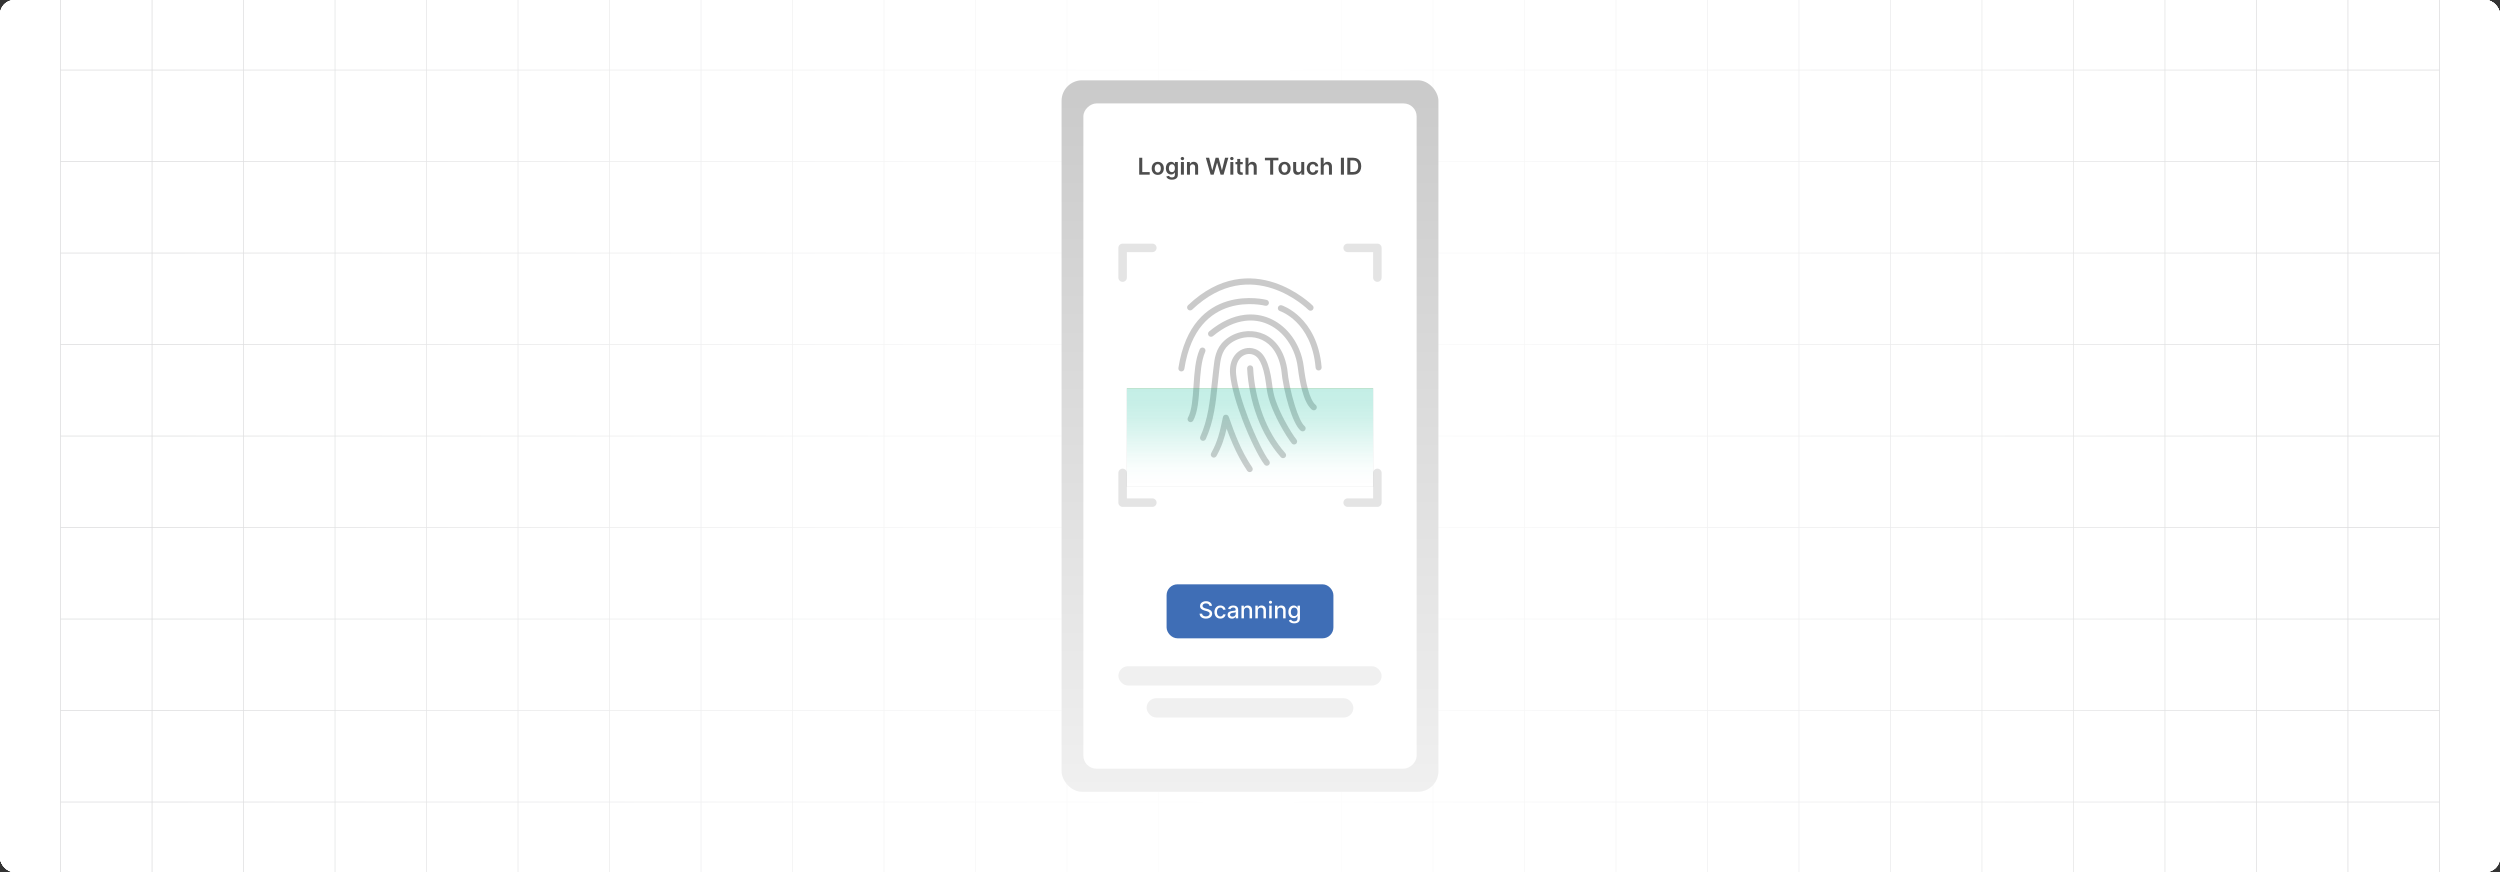 <?xml version="1.0" encoding="UTF-8"?><svg id="Layer_1" xmlns="http://www.w3.org/2000/svg" xmlns:xlink="http://www.w3.org/1999/xlink" viewBox="0 0 860 300"><rect x="0" y="0" width="860" height="300" fill="#333333" stroke="none"/><defs><clipPath id="clippath"><rect width="860" height="300" fill="none" stroke-width="0"/></clipPath><linearGradient id="linear-gradient" x1="52.026" y1="150" x2="807.974" y2="150" gradientUnits="userSpaceOnUse"><stop offset="0" stop-color="#fff" stop-opacity="0"/><stop offset=".05" stop-color="#fff" stop-opacity=".11"/><stop offset=".276" stop-color="#fff" stop-opacity=".583"/><stop offset=".43" stop-color="#fff" stop-opacity=".883"/><stop offset=".501" stop-color="#fff"/><stop offset=".714" stop-color="#fff" stop-opacity=".584"/><stop offset="1" stop-color="#fff" stop-opacity="0"/></linearGradient><linearGradient id="linear-gradient-2" x1="430" y1="272.377" x2="430" y2="27.623" gradientUnits="userSpaceOnUse"><stop offset="0" stop-color="#f0f0f0"/><stop offset="1" stop-color="#cacaca"/></linearGradient><linearGradient id="linear-gradient-3" x1="430" y1="167.425" x2="430" y2="133.636" gradientUnits="userSpaceOnUse"><stop offset="0" stop-color="#fff" stop-opacity="0"/><stop offset=".065" stop-color="#e0f6f2" stop-opacity=".118"/><stop offset=".228" stop-color="#9ce3d5" stop-opacity=".385"/><stop offset=".39" stop-color="#64d3bd" stop-opacity=".606"/><stop offset=".548" stop-color="#38c6aa" stop-opacity=".778"/><stop offset=".701" stop-color="#19be9d" stop-opacity=".901"/><stop offset=".846" stop-color="#06b895" stop-opacity=".975"/><stop offset=".975" stop-color="#00b793"/></linearGradient></defs><rect y="0" width="860" height="300" rx="5" ry="5" fill="#fff" stroke-width="0"/><rect width="860" height="300" rx="5" ry="5" fill="#fff" stroke-width="0"/><rect width="860" height="300" rx="5" ry="5" fill="#fff" stroke-width="0"/><rect width="860" height="300" rx="5" ry="5" fill="#fff" stroke-width="0"/><rect width="860" height="300" rx="5" ry="5" fill="#fff" stroke-width="0"/><g clip-path="url(#clippath)"><rect width="860" height="300" rx="5" ry="5" fill="#fff" stroke-width="0"/><rect x="20.832" y="-7.373" width="818.338" height="314.746" fill="none" stroke="#dbdcdd" stroke-miterlimit="10" stroke-width=".25"/><line x1="20.83" y1="275.899" x2="839.168" y2="275.899" fill="none" stroke="#dbdcdd" stroke-miterlimit="10" stroke-width=".25"/><line x1="20.83" y1="244.424" x2="839.168" y2="244.424" fill="none" stroke="#dbdcdd" stroke-miterlimit="10" stroke-width=".25"/><line x1="20.83" y1="212.949" x2="839.168" y2="212.949" fill="none" stroke="#dbdcdd" stroke-miterlimit="10" stroke-width=".25"/><line x1="20.83" y1="181.475" x2="839.168" y2="181.475" fill="none" stroke="#dbdcdd" stroke-miterlimit="10" stroke-width=".25"/><line x1="20.83" y1="150" x2="839.168" y2="150" fill="none" stroke="#dbdcdd" stroke-miterlimit="10" stroke-width=".25"/><line x1="20.83" y1="118.526" x2="839.168" y2="118.526" fill="none" stroke="#dbdcdd" stroke-miterlimit="10" stroke-width=".25"/><line x1="20.83" y1="87.051" x2="839.168" y2="87.051" fill="none" stroke="#dbdcdd" stroke-miterlimit="10" stroke-width=".25"/><line x1="20.83" y1="55.577" x2="839.168" y2="55.577" fill="none" stroke="#dbdcdd" stroke-miterlimit="10" stroke-width=".25"/><line x1="20.83" y1="24.102" x2="839.168" y2="24.102" fill="none" stroke="#dbdcdd" stroke-miterlimit="10" stroke-width=".25"/><polyline points="807.692 307.373 807.692 275.896 807.692 244.428 807.692 212.95 807.692 181.473 807.692 150.005 807.692 118.527 807.692 87.05 807.692 55.582 807.692 55.572 807.692 24.104 807.692 -7.373" fill="none" stroke="#dbdcdd" stroke-miterlimit="10" stroke-width=".25"/><polyline points="776.215 307.373 776.215 275.896 776.215 244.428 776.215 212.95 776.215 181.473 776.215 150.005 776.215 118.527 776.215 87.05 776.215 55.582 776.215 55.572 776.215 24.104 776.215 -7.373" fill="none" stroke="#dbdcdd" stroke-miterlimit="10" stroke-width=".25"/><polyline points="744.747 307.373 744.747 275.896 744.747 244.428 744.747 212.95 744.747 181.473 744.747 150.005 744.747 118.527 744.747 87.05 744.747 55.582 744.747 55.572 744.747 24.104 744.747 -7.373" fill="none" stroke="#dbdcdd" stroke-miterlimit="10" stroke-width=".25"/><polyline points="713.269 307.373 713.269 275.896 713.269 244.428 713.269 212.95 713.269 181.473 713.269 150.005 713.269 118.527 713.269 87.05 713.269 55.582 713.269 55.572 713.269 24.104 713.269 -7.373" fill="none" stroke="#dbdcdd" stroke-miterlimit="10" stroke-width=".25"/><polyline points="681.792 307.373 681.792 275.896 681.792 244.428 681.792 212.95 681.792 181.473 681.792 150.005 681.792 118.527 681.792 87.05 681.792 55.582 681.792 55.572 681.792 24.104 681.792 -7.373" fill="none" stroke="#dbdcdd" stroke-miterlimit="10" stroke-width=".25"/><polyline points="650.324 307.373 650.324 275.896 650.324 244.428 650.324 212.95 650.324 181.473 650.324 150.005 650.324 118.527 650.324 87.05 650.324 55.582 650.324 55.572 650.324 24.104 650.324 -7.373" fill="none" stroke="#dbdcdd" stroke-miterlimit="10" stroke-width=".25"/><polyline points="618.847 307.373 618.847 275.896 618.847 244.428 618.847 212.95 618.847 181.473 618.847 150.005 618.847 118.527 618.847 87.05 618.847 55.582 618.847 55.572 618.847 24.104 618.847 -7.373" fill="none" stroke="#dbdcdd" stroke-miterlimit="10" stroke-width=".25"/><polyline points="587.369 307.373 587.369 275.896 587.369 244.428 587.369 212.95 587.369 181.473 587.369 150.005 587.369 118.527 587.369 87.05 587.369 55.582 587.369 55.572 587.369 24.104 587.369 -7.373" fill="none" stroke="#dbdcdd" stroke-miterlimit="10" stroke-width=".25"/><polyline points="555.901 307.373 555.901 275.896 555.901 244.428 555.901 212.95 555.901 181.473 555.901 150.005 555.901 118.527 555.901 87.05 555.901 55.582 555.901 55.572 555.901 24.104 555.901 -7.373" fill="none" stroke="#dbdcdd" stroke-miterlimit="10" stroke-width=".25"/><polyline points="524.424 307.373 524.424 275.896 524.424 244.428 524.424 212.95 524.424 181.473 524.424 150.005 524.424 118.527 524.424 87.05 524.424 55.582 524.424 55.572 524.424 24.104 524.424 -7.373" fill="none" stroke="#dbdcdd" stroke-miterlimit="10" stroke-width=".25"/><polyline points="492.946 307.373 492.946 275.896 492.946 244.428 492.946 212.95 492.946 181.473 492.946 150.005 492.946 118.527 492.946 87.05 492.946 55.582 492.946 55.572 492.946 24.104 492.946 -7.373" fill="none" stroke="#dbdcdd" stroke-miterlimit="10" stroke-width=".25"/><polyline points="461.478 307.373 461.478 275.896 461.478 244.428 461.478 212.95 461.478 181.473 461.478 150.005 461.478 118.527 461.478 87.05 461.478 55.582 461.478 55.572 461.478 24.104 461.478 -7.373" fill="none" stroke="#dbdcdd" stroke-miterlimit="10" stroke-width=".25"/><polyline points="430.001 307.373 430.001 275.896 430.001 244.428 430.001 212.95 430.001 181.473 430.001 150.005 430.001 118.527 430.001 87.05 430.001 55.582 430.001 55.572 430.001 24.104 430.001 -7.373" fill="none" stroke="#dbdcdd" stroke-miterlimit="10" stroke-width=".25"/><polyline points="398.523 307.373 398.523 275.896 398.523 244.428 398.523 212.95 398.523 181.473 398.523 150.005 398.523 118.527 398.523 87.05 398.523 55.582 398.523 55.572 398.523 24.104 398.523 -7.373" fill="none" stroke="#dbdcdd" stroke-miterlimit="10" stroke-width=".25"/><polyline points="367.046 307.373 367.046 275.896 367.046 244.428 367.046 212.95 367.046 181.473 367.046 150.005 367.046 118.527 367.046 87.05 367.046 55.582 367.046 55.572 367.046 24.104 367.046 -7.373" fill="none" stroke="#dbdcdd" stroke-miterlimit="10" stroke-width=".25"/><polyline points="335.578 307.373 335.578 275.896 335.578 244.428 335.578 212.95 335.578 181.473 335.578 150.005 335.578 118.527 335.578 87.05 335.578 55.582 335.578 55.572 335.578 24.104 335.578 -7.373" fill="none" stroke="#dbdcdd" stroke-miterlimit="10" stroke-width=".25"/><polyline points="304.101 307.373 304.101 275.896 304.101 244.428 304.101 212.95 304.101 181.473 304.101 150.005 304.101 118.527 304.101 87.05 304.101 55.582 304.101 55.572 304.101 24.104 304.101 -7.373" fill="none" stroke="#dbdcdd" stroke-miterlimit="10" stroke-width=".25"/><polyline points="272.623 307.373 272.623 275.896 272.623 244.428 272.623 212.95 272.623 181.473 272.623 150.005 272.623 118.527 272.623 87.05 272.623 55.582 272.623 55.572 272.623 24.104 272.623 -7.373" fill="none" stroke="#dbdcdd" stroke-miterlimit="10" stroke-width=".25"/><polyline points="241.155 307.373 241.155 275.896 241.155 244.428 241.155 212.95 241.155 181.473 241.155 150.005 241.155 118.527 241.155 87.05 241.155 55.582 241.155 55.572 241.155 24.104 241.155 -7.373" fill="none" stroke="#dbdcdd" stroke-miterlimit="10" stroke-width=".25"/><polyline points="209.678 307.373 209.678 275.896 209.678 244.428 209.678 212.95 209.678 181.473 209.678 150.005 209.678 118.527 209.678 87.05 209.678 55.582 209.678 55.572 209.678 24.104 209.678 -7.373" fill="none" stroke="#dbdcdd" stroke-miterlimit="10" stroke-width=".25"/><polyline points="178.2 307.373 178.2 275.896 178.2 244.428 178.2 212.95 178.2 181.473 178.2 150.005 178.2 118.527 178.2 87.05 178.2 55.582 178.2 55.572 178.2 24.104 178.2 -7.373" fill="none" stroke="#dbdcdd" stroke-miterlimit="10" stroke-width=".25"/><polyline points="146.732 307.373 146.732 275.896 146.732 244.428 146.732 212.95 146.732 181.473 146.732 150.005 146.732 118.527 146.732 87.05 146.732 55.582 146.732 55.572 146.732 24.104 146.732 -7.373" fill="none" stroke="#dbdcdd" stroke-miterlimit="10" stroke-width=".25"/><polyline points="115.255 307.373 115.255 275.896 115.255 244.428 115.255 212.95 115.255 181.473 115.255 150.005 115.255 118.527 115.255 87.05 115.255 55.582 115.255 55.572 115.255 24.104 115.255 -7.373" fill="none" stroke="#dbdcdd" stroke-miterlimit="10" stroke-width=".25"/><polyline points="83.777 307.373 83.777 275.896 83.777 244.428 83.777 212.95 83.777 181.473 83.777 150.005 83.777 118.527 83.777 87.05 83.777 55.582 83.777 55.572 83.777 24.104 83.777 -7.373" fill="none" stroke="#dbdcdd" stroke-miterlimit="10" stroke-width=".25"/><polyline points="52.309 307.373 52.309 275.896 52.309 244.428 52.309 212.95 52.309 181.473 52.309 150.005 52.309 118.527 52.309 87.05 52.309 55.582 52.309 55.572 52.309 24.104 52.309 -7.373" fill="none" stroke="#dbdcdd" stroke-miterlimit="10" stroke-width=".25"/><rect x="52.026" width="755.947" height="300" fill="url(#linear-gradient)" stroke-width="0"/></g><rect x="365.183" y="27.623" width="129.635" height="244.754" rx="7.063" ry="7.063" fill="url(#linear-gradient-2)" stroke-width="0"/><rect x="315.58" y="92.68" width="228.84" height="114.641" rx="4.484" ry="4.484" transform="translate(580 -280) rotate(90)" fill="#fff" stroke-width="0"/><ellipse cx="459.821" cy="37.723" rx="1.755" ry="1.862" fill="#fff" stroke-width="0"/><path d="M391.885,60.085v-5.818h1.054v4.936h2.562v.883h-3.616Z" fill="#4d4d4d" stroke-width="0"/><path d="M398.271,60.171c-.426,0-.795-.094-1.107-.281s-.555-.45-.727-.787c-.171-.337-.257-.731-.257-1.182s.086-.846.257-1.185c.172-.338.414-.602.727-.789s.682-.281,1.107-.281c.427,0,.796.094,1.108.281s.554.451.726.789c.172.34.257.734.257,1.185s-.085.845-.257,1.182-.413.6-.726.787-.682.281-1.108.281ZM398.277,59.347c.231,0,.424-.065.579-.191.155-.128.272-.3.349-.516.076-.217.115-.457.115-.722,0-.267-.039-.509-.115-.726-.077-.217-.193-.391-.349-.519-.155-.128-.348-.192-.579-.192-.236,0-.434.065-.59.192-.156.129-.273.303-.349.519-.077.217-.115.459-.115.726,0,.265.038.505.115.722.076.216.192.388.349.516.156.127.353.191.59.191Z" fill="#4d4d4d" stroke-width="0"/><path d="M403.129,61.812c-.369,0-.686-.05-.951-.149-.266-.1-.478-.232-.64-.398-.161-.167-.273-.352-.335-.555l.926-.225c.042.086.102.17.183.255.079.085.186.154.322.21.135.057.306.084.513.084.291,0,.533-.07.725-.211.191-.142.286-.373.286-.695v-.826h-.051c-.053.105-.13.215-.231.326s-.234.205-.4.281-.374.113-.624.113c-.335,0-.639-.078-.91-.236s-.487-.396-.647-.711c-.16-.315-.24-.711-.24-1.185,0-.479.08-.885.24-1.215s.376-.581.648-.753c.273-.171.577-.257.912-.257.256,0,.467.043.632.129.166.086.298.19.397.31.099.119.174.232.225.339h.057v-.722h1.015v4.435c0,.374-.089.683-.268.927-.178.244-.421.427-.73.548s-.659.182-1.052.182ZM403.137,59.216c.218,0,.403-.053.557-.158.153-.106.271-.26.35-.458.08-.198.119-.438.119-.716,0-.274-.039-.516-.117-.722-.079-.206-.194-.366-.347-.481s-.34-.172-.561-.172c-.23,0-.42.06-.574.179-.153.12-.269.282-.346.49-.078.208-.117.442-.117.706,0,.268.04.5.118.7s.195.354.35.466.344.166.569.166Z" fill="#4d4d4d" stroke-width="0"/><path d="M406.752,55.102c-.163,0-.304-.055-.421-.164-.117-.108-.176-.239-.176-.393,0-.155.059-.287.176-.397s.258-.164.421-.164c.164,0,.305.055.422.164.116.109.174.241.174.397,0,.153-.058.284-.174.393-.117.109-.258.164-.422.164ZM406.234,60.085v-4.363h1.028v4.363h-1.028Z" fill="#4d4d4d" stroke-width="0"/><path d="M409.347,57.528v2.557h-1.028v-4.363h.983v.742h.051c.101-.245.261-.44.481-.583s.494-.216.819-.216c.302,0,.565.065.789.193.224.129.398.315.522.56.124.244.185.54.184.89v2.777h-1.029v-2.619c0-.291-.075-.519-.226-.685s-.358-.247-.623-.247c-.181,0-.34.039-.479.118-.139.079-.248.191-.326.339-.079.148-.118.327-.118.537Z" fill="#4d4d4d" stroke-width="0"/><path d="M416.453,60.085l-1.642-5.818h1.134l1.048,4.276h.054l1.12-4.276h1.031l1.122,4.279h.051l1.049-4.279h1.133l-1.642,5.818h-1.04l-1.165-4.082h-.045l-1.168,4.082h-1.04Z" fill="#4d4d4d" stroke-width="0"/><path d="M423.755,55.102c-.163,0-.304-.055-.421-.164-.117-.108-.176-.239-.176-.393,0-.155.059-.287.176-.397s.258-.164.421-.164c.164,0,.305.055.422.164.116.109.174.241.174.397,0,.153-.058.284-.174.393-.117.109-.258.164-.422.164ZM423.237,60.085v-4.363h1.028v4.363h-1.028Z" fill="#4d4d4d" stroke-width="0"/><path d="M427.501,55.722v.795h-2.508v-.795h2.508ZM425.612,54.677h1.028v4.096c0,.139.021.244.064.317.043.073.1.122.169.149.07.026.148.039.233.039.065,0,.124-.004.178-.014s.095-.018.123-.025l.174.804c-.055.019-.133.04-.234.062s-.225.036-.371.04c-.258.008-.489-.032-.696-.118-.206-.087-.369-.22-.489-.402-.121-.182-.18-.409-.178-.682v-4.267Z" fill="#4d4d4d" stroke-width="0"/><path d="M429.481,57.528v2.557h-1.028v-5.818h1.006v2.197h.051c.102-.246.261-.441.477-.584.215-.144.488-.215.822-.215.303,0,.567.064.792.19.226.127.4.312.524.557s.186.542.186.895v2.777h-1.028v-2.619c0-.293-.076-.521-.227-.685s-.361-.246-.632-.246c-.182,0-.344.039-.487.118-.143.079-.255.191-.335.339-.081.148-.121.327-.121.537Z" fill="#4d4d4d" stroke-width="0"/><path d="M435.132,55.151v-.885h4.642v.885h-1.798v4.934h-1.046v-4.934h-1.798Z" fill="#4d4d4d" stroke-width="0"/><path d="M441.887,60.171c-.426,0-.795-.094-1.107-.281s-.555-.45-.727-.787c-.171-.337-.257-.731-.257-1.182s.086-.846.257-1.185c.172-.338.414-.602.727-.789s.682-.281,1.107-.281c.427,0,.796.094,1.108.281s.554.451.726.789c.172.34.257.734.257,1.185s-.085.845-.257,1.182-.413.6-.726.787-.682.281-1.108.281ZM441.892,59.347c.231,0,.424-.065.579-.191.155-.128.272-.3.349-.516.076-.217.115-.457.115-.722,0-.267-.039-.509-.115-.726-.077-.217-.193-.391-.349-.519-.155-.128-.348-.192-.579-.192-.236,0-.434.065-.59.192-.156.129-.273.303-.349.519-.077.217-.115.459-.115.726,0,.265.038.505.115.722.076.216.192.388.349.516.156.127.353.191.59.191Z" fill="#4d4d4d" stroke-width="0"/><path d="M447.629,58.25v-2.528h1.028v4.363h-.997v-.775h-.045c-.099.244-.261.444-.484.6-.225.155-.501.232-.828.232-.286,0-.539-.064-.758-.191-.219-.127-.39-.315-.513-.56s-.185-.542-.185-.891v-2.778h1.028v2.619c0,.277.076.496.228.659s.351.245.597.245c.151,0,.298-.037.44-.111.142-.074.259-.184.351-.331.092-.146.138-.331.138-.553Z" fill="#4d4d4d" stroke-width="0"/><path d="M451.617,60.171c-.435,0-.809-.096-1.12-.287s-.552-.456-.719-.794c-.168-.339-.252-.728-.252-1.169,0-.443.085-.835.256-1.175.17-.34.411-.606.723-.796.311-.19.681-.285,1.106-.285.354,0,.668.065.942.194.273.13.491.312.654.548.163.236.256.512.278.826h-.982c-.04-.211-.134-.387-.283-.527-.148-.141-.347-.211-.595-.211-.21,0-.395.056-.554.168-.159.113-.283.274-.371.484-.088.211-.132.463-.132.756,0,.298.043.553.131.766.087.213.209.377.367.492.158.114.345.172.559.172.151,0,.287-.029.407-.087.121-.058.222-.142.303-.251.082-.11.138-.244.168-.401h.982c-.024.31-.115.582-.273.819-.157.238-.371.424-.642.557-.272.135-.59.201-.955.201Z" fill="#4d4d4d" stroke-width="0"/><path d="M455.361,57.528v2.557h-1.028v-5.818h1.006v2.197h.051c.102-.246.261-.441.477-.584.215-.144.488-.215.822-.215.303,0,.567.064.792.19.226.127.4.312.524.557s.186.542.186.895v2.777h-1.028v-2.619c0-.293-.076-.521-.227-.685s-.361-.246-.632-.246c-.182,0-.344.039-.487.118-.143.079-.255.191-.335.339-.081.148-.121.327-.121.537Z" fill="#4d4d4d" stroke-width="0"/><path d="M462.321,54.267v5.818h-1.054v-5.818h1.054Z" fill="#4d4d4d" stroke-width="0"/><path d="M465.438,60.085h-1.972v-5.818h2.011c.578,0,1.074.117,1.49.349s.735.565.959.999.335.952.335,1.557c0,.606-.112,1.127-.337,1.562-.224.435-.547.769-.969,1.002-.421.233-.927.35-1.518.35ZM464.52,59.173h.866c.405,0,.743-.074,1.015-.223.271-.148.475-.371.61-.668.137-.296.205-.666.205-1.111s-.068-.815-.205-1.109c-.136-.295-.338-.516-.604-.662s-.596-.221-.99-.221h-.897v3.994Z" fill="#4d4d4d" stroke-width="0"/><rect x="401.933" y="201.63" width="56.133" height="17.325" rx="3.12" ry="3.12" fill="#3f6eb6" stroke="#3f6eb6" stroke-miterlimit="10" stroke-width="1.253"/><path d="M416.059,208.419c-.03-.27-.155-.478-.375-.627s-.496-.223-.83-.223c-.238,0-.444.037-.619.112-.174.074-.309.177-.404.307s-.144.276-.144.441c0,.139.032.258.098.358s.151.184.259.251c.106.067.222.123.345.168.123.044.242.081.355.109l.568.147c.185.046.376.107.57.185.195.078.376.18.543.307s.302.284.405.472c.102.188.154.412.154.674,0,.329-.085.622-.254.877-.17.256-.415.458-.736.606-.32.147-.708.222-1.163.222-.435,0-.812-.069-1.131-.207-.317-.139-.566-.335-.747-.59-.18-.255-.279-.558-.298-.907h.881c.017.21.085.385.206.523.12.14.274.243.463.31.189.067.395.102.62.102.248,0,.47-.04.664-.118.193-.079.347-.189.458-.33.112-.141.168-.306.168-.495,0-.173-.049-.314-.146-.424-.098-.109-.23-.2-.395-.273-.166-.072-.352-.135-.561-.19l-.688-.188c-.466-.127-.834-.314-1.106-.56-.272-.246-.407-.571-.407-.977,0-.336.091-.628.273-.878s.428-.445.738-.584c.31-.14.661-.209,1.052-.209.394,0,.741.069,1.044.207.302.139.54.328.714.57.175.241.266.519.273.831h-.847Z" fill="#fff" stroke-width="0"/><path d="M419.803,212.796c-.423,0-.786-.096-1.09-.288s-.537-.458-.7-.797-.244-.728-.244-1.165c0-.442.083-.834.25-1.175.167-.34.401-.606.704-.796.304-.191.66-.287,1.071-.287.331,0,.627.06.887.183.259.122.469.293.629.513s.255.477.285.77h-.826c-.046-.205-.149-.381-.311-.528-.162-.148-.378-.222-.648-.222-.237,0-.444.061-.621.185s-.315.301-.413.528c-.099.229-.148.498-.148.809,0,.318.049.593.145.824.097.231.233.409.41.536s.386.19.627.19c.16,0,.307-.029.439-.089s.242-.145.332-.258c.09-.111.153-.246.19-.403h.826c-.03.282-.122.534-.275.756s-.358.396-.615.522c-.256.127-.557.19-.901.19Z" fill="#fff" stroke-width="0"/><path d="M423.777,212.805c-.276,0-.526-.052-.75-.155-.224-.102-.4-.253-.529-.45-.13-.196-.195-.439-.195-.724,0-.247.048-.449.143-.608s.223-.285.383-.378c.161-.093.341-.163.54-.21.199-.048.401-.083.608-.108.261-.03.473-.055.636-.075.163-.019.281-.053.355-.098.073-.046.11-.119.11-.222v-.019c0-.248-.069-.44-.209-.577-.139-.136-.346-.204-.62-.204-.286,0-.511.062-.675.189s-.277.266-.34.419l-.798-.182c.095-.265.233-.479.416-.644s.394-.283.632-.357c.239-.075.49-.112.753-.112.175,0,.359.021.556.06.196.041.38.115.551.224.172.107.312.262.422.461.11.2.165.459.165.777v2.897h-.829v-.597h-.034c-.056.11-.138.218-.247.324-.11.105-.251.194-.424.264-.172.07-.379.105-.619.105ZM423.962,212.123c.234,0,.436-.047.604-.14.168-.093.296-.214.384-.365.088-.15.132-.311.132-.484v-.561c-.03.03-.089.058-.175.083s-.184.048-.294.065c-.109.019-.217.034-.321.049-.103.014-.19.025-.261.035-.165.021-.315.056-.45.105-.136.049-.243.119-.324.211-.08.092-.12.214-.12.365,0,.21.077.369.232.476.155.107.353.161.594.161Z" fill="#fff" stroke-width="0"/><path d="M427.91,210.117v2.591h-.849v-4.363h.815v.71h.054c.101-.231.258-.416.473-.557.215-.14.486-.21.815-.21.297,0,.558.061.781.185.223.124.397.309.519.553s.185.547.185.906v2.775h-.85v-2.673c0-.316-.082-.565-.247-.743s-.391-.269-.679-.269c-.197,0-.372.043-.524.128s-.273.21-.36.374c-.088.163-.133.36-.133.592Z" fill="#fff" stroke-width="0"/><path d="M432.688,210.117v2.591h-.849v-4.363h.815v.71h.054c.101-.231.258-.416.473-.557.215-.14.486-.21.815-.21.297,0,.558.061.781.185.223.124.397.309.519.553s.185.547.185.906v2.775h-.85v-2.673c0-.316-.082-.565-.247-.743s-.391-.269-.679-.269c-.197,0-.372.043-.524.128s-.273.21-.36.374c-.088.163-.133.36-.133.592Z" fill="#fff" stroke-width="0"/><path d="M437.047,207.672c-.147,0-.274-.05-.379-.149-.105-.1-.158-.219-.158-.356,0-.141.053-.26.158-.359.104-.1.231-.149.379-.149s.274.05.379.149c.105.1.158.219.158.359,0,.138-.053.257-.158.356-.104.1-.231.149-.379.149ZM436.618,212.708v-4.363h.849v4.363h-.849Z" fill="#fff" stroke-width="0"/><path d="M439.458,210.117v2.591h-.849v-4.363h.815v.71h.054c.101-.231.258-.416.473-.557.215-.14.486-.21.815-.21.297,0,.558.061.781.185.223.124.397.309.519.553s.185.547.185.906v2.775h-.85v-2.673c0-.316-.082-.565-.247-.743s-.391-.269-.679-.269c-.197,0-.372.043-.524.128s-.273.21-.36.374c-.088.163-.133.36-.133.592Z" fill="#fff" stroke-width="0"/><path d="M445.216,214.435c-.347,0-.644-.046-.894-.137s-.452-.211-.609-.36c-.157-.15-.274-.314-.352-.492l.73-.301c.051.083.12.172.206.266s.203.174.352.24c.148.066.34.1.575.1.321,0,.588-.078.798-.234s.315-.405.315-.746v-.857h-.054c-.052.093-.125.195-.221.31-.096.113-.227.212-.394.295-.166.083-.383.125-.65.125-.345,0-.654-.081-.93-.243-.276-.161-.494-.401-.653-.719-.16-.316-.24-.707-.24-1.171,0-.465.079-.862.237-1.193.158-.332.375-.586.651-.763.276-.178.59-.266.94-.266.271,0,.489.045.656.135s.297.194.391.314c.094.12.166.225.218.315h.062v-.707h.832v4.46c0,.375-.087.683-.262.923-.174.241-.409.419-.706.534-.296.115-.63.174-1.001.174ZM445.207,211.938c.244,0,.451-.058.621-.172.169-.115.298-.279.387-.494.088-.216.132-.474.132-.774,0-.294-.044-.552-.131-.775s-.215-.398-.384-.524c-.168-.126-.377-.189-.625-.189-.256,0-.469.065-.639.197-.171.132-.299.31-.385.535-.087.226-.13.477-.13.756,0,.286.044.537.131.753s.217.384.388.506c.172.121.383.182.635.182Z" fill="#fff" stroke-width="0"/><g id="Finger_Print"><path d="M386.184,96.956c.807,0,1.46-.654,1.46-1.46v-8.763h8.763c.807,0,1.46-.654,1.46-1.46s-.654-1.46-1.46-1.46h-10.224c-.807,0-1.46.654-1.46,1.46v10.224c0,.807.654,1.46,1.46,1.46Z" fill="#e4e4e4" stroke-width="0"/><path d="M473.816,83.811h-10.224c-.807,0-1.46.654-1.46,1.46s.654,1.46,1.46,1.46h8.763v8.763c0,.807.654,1.46,1.46,1.46s1.46-.654,1.46-1.46v-10.224c0-.807-.654-1.46-1.46-1.46Z" fill="#e4e4e4" stroke-width="0"/><path d="M396.408,171.443h-8.763v-8.763c0-.807-.654-1.46-1.46-1.46s-1.46.654-1.46,1.46v10.224c0,.807.654,1.46,1.46,1.46h10.224c.807,0,1.46-.654,1.46-1.46s-.654-1.46-1.46-1.46Z" fill="#e4e4e4" stroke-width="0"/><path d="M473.816,161.219c-.807,0-1.46.654-1.46,1.46v8.763h-8.763c-.807,0-1.46.654-1.46,1.46s.654,1.46,1.46,1.46h10.224c.807,0,1.46-.654,1.46-1.46v-10.224c0-.807-.654-1.46-1.46-1.46Z" fill="#e4e4e4" stroke-width="0"/><path d="M450.1,106.596c.411.402,1.07.395,1.472-.016.402-.411.395-1.07-.016-1.472-.061-.059-20.926-20.926-42.873-.107-.415.395-.432,1.052-.037,1.468s1.052.432,1.468.037c20.474-19.421,39.929.036,39.986.091Z" fill="#cacaca" stroke-width="0"/><path d="M435.226,105.177c.557.135,1.118-.207,1.252-.764.135-.557-.207-1.118-.764-1.252-.074-.018-25.689-6.591-30.345,23.427-.088.566.3,1.096.866,1.183.566.088,1.096-.3,1.183-.866,4.306-27.761,27.74-21.744,27.808-21.728Z" fill="#cacaca" stroke-width="0"/><path d="M440.942,105.035c-.543-.182-1.131.111-1.313.655-.182.543.111,1.131.655,1.313.031.011,10.912,3.53,12.282,19.495.047.573.55.999,1.122.952s.999-.55.952-1.122c-1.488-17.338-13.662-21.28-13.697-21.292Z" fill="#cacaca" stroke-width="0"/><path d="M451.281,140.911c.44.368,1.096.31,1.464-.13.368-.44.31-1.096-.13-1.464-1.141-.955-2.012-3.022-2.676-5.422-.694-2.509-1.144-5.373-1.443-7.77-.536-4.307-2.276-8.301-4.875-11.42-1.871-2.246-4.185-4.038-6.815-5.172-2.645-1.14-5.606-1.618-8.755-1.226-3.845.479-7.965,2.257-12.117,5.717-.44.366-.5,1.02-.134,1.46s1.02.5,1.46.134c3.819-3.182,7.569-4.813,11.044-5.246,2.768-.345,5.365.073,7.681,1.071,2.331,1.005,4.382,2.595,6.042,4.586,2.345,2.814,3.916,6.432,4.404,10.347.306,2.458.773,5.416,1.508,8.071.765,2.764,1.834,5.2,3.343,6.463Z" fill="#cacaca" stroke-width="0"/><path d="M447.444,148.157c.44.368,1.096.31,1.464-.13.368-.44.31-1.096-.13-1.464-1.085-.908-2.322-3.766-3.404-7.239-1.251-4.015-2.243-8.777-2.553-12.363l0-0c-.005-.054-.014-.108-.026-.159-.656-3.897-2.072-6.8-3.91-8.857-1.544-1.728-3.381-2.855-5.317-3.47-1.929-.614-3.949-.717-5.867-.4-2.42.399-4.694,1.468-6.434,3.023-3.087,2.758-3.464,6.142-3.869,9.769-.032.291-.065.587-.122,1.058-.141,1.179-.284,2.55-.428,3.928-.648,6.193-1.308,12.51-3.945,18.333-.236.523-.003,1.139.52,1.374s1.139.003,1.374-.52c2.772-6.121,3.451-12.612,4.116-18.976.13-1.245.26-2.484.428-3.895.029-.243.075-.659.122-1.074.359-3.221.694-6.226,3.186-8.452,1.447-1.293,3.35-2.183,5.385-2.519,1.615-.266,3.305-.183,4.908.327,1.597.508,3.115,1.441,4.398,2.877,1.59,1.78,2.823,4.338,3.408,7.823.323,3.715,1.349,8.641,2.641,12.792,1.188,3.814,2.641,7.033,4.054,8.215Z" fill="#cacaca" stroke-width="0"/><path d="M444.374,152.522c.364.445,1.019.51,1.464.146.445-.364.51-1.019.146-1.464-.774-.945-2.421-3.44-4.066-6.532-1.154-2.17-2.293-4.606-3.107-6.963-.745-2.157-.96-3.755-1.198-5.525-.13-.964-.266-1.977-.487-3.13-.294-1.532-.651-2.836-1.058-3.935-.444-1.198-.956-2.17-1.52-2.942-.97-1.33-2.316-2.126-3.75-2.391-1.124-.208-2.299-.088-3.386.36-1.079.444-2.068,1.207-2.827,2.286-1.088,1.546-1.705,3.741-1.416,6.564.437,4.276,2.163,10.014,4.233,15.427,2.571,6.724,5.704,13.012,7.565,15.396.352.451,1.004.531,1.456.179s.531-1.004.179-1.456c-1.746-2.237-4.748-8.302-7.256-14.859-2.017-5.275-3.695-10.828-4.111-14.898-.233-2.273.228-3.989,1.05-5.157.523-.743,1.193-1.264,1.917-1.562.716-.294,1.487-.374,2.224-.238.932.172,1.81.695,2.449,1.57.446.611.864,1.415,1.243,2.438.371,1.001.697,2.196.968,3.61.218,1.137.348,2.1.471,3.017.252,1.87.478,3.558,1.296,5.924.866,2.507,2.045,5.038,3.229,7.263,1.711,3.217,3.459,5.855,4.293,6.874Z" fill="#cacaca" stroke-width="0"/><path d="M414.599,121.011c.234-.523-.001-1.137-.524-1.37s-1.137.001-1.37.524c-1.527,3.422-1.833,8.024-2.129,12.49-.287,4.332-.566,8.531-1.932,11.037-.274.503-.088,1.133.415,1.407.503.274,1.133.088,1.407-.415,1.588-2.914,1.881-7.336,2.184-11.899.284-4.284.577-8.699,1.95-11.774Z" fill="#cacaca" stroke-width="0"/><path d="M431.085,126.658c-.029-.573-.517-1.013-1.09-.984-.573.029-1.013.517-.984,1.09.272,5.275,1.374,11.194,3.531,16.878,1.859,4.898,4.498,9.625,8.063,13.628.382.429,1.039.467,1.468.085.429-.382.467-1.039.085-1.468-3.387-3.804-5.9-8.307-7.672-12.977-2.078-5.475-3.14-11.174-3.401-16.252Z" fill="#cacaca" stroke-width="0"/><path d="M429.04,161.955c.321.476.968.602,1.444.281.476-.321.602-.968.281-1.444-1.944-2.878-3.449-5.776-4.72-8.672-1.284-2.926-2.336-5.859-3.359-8.766l.002-.004c-.191-.542-.785-.827-1.327-.636-.376.132-.628.458-.684.827l-.157.741c-.833,3.934-1.594,7.528-3.872,11.595-.281.501-.102,1.134.399,1.415.501.281,1.134.102,1.415-.399,1.879-3.355,2.779-6.353,3.491-9.432.671,1.824,1.385,3.655,2.19,5.488,1.323,3.014,2.885,6.025,4.899,9.006Z" fill="#cacaca" stroke-width="0"/></g><rect x="387.644" y="133.636" width="84.711" height="33.789" fill="url(#linear-gradient-3)" opacity=".23" stroke="#58595b" stroke-miterlimit="10" stroke-width=".067"/><line x1="387.644" y1="133.636" x2="472.356" y2="133.636" fill="none" stroke="#4ab75d" stroke-miterlimit="10" stroke-width=".067"/><rect x="384.723" y="229.186" width="90.553" height="6.638" rx="3.319" ry="3.319" fill="#f0f0f0" stroke-width="0"/><rect x="394.436" y="240.186" width="71.128" height="6.638" rx="3.319" ry="3.319" fill="#f0f0f0" stroke-width="0"/></svg>